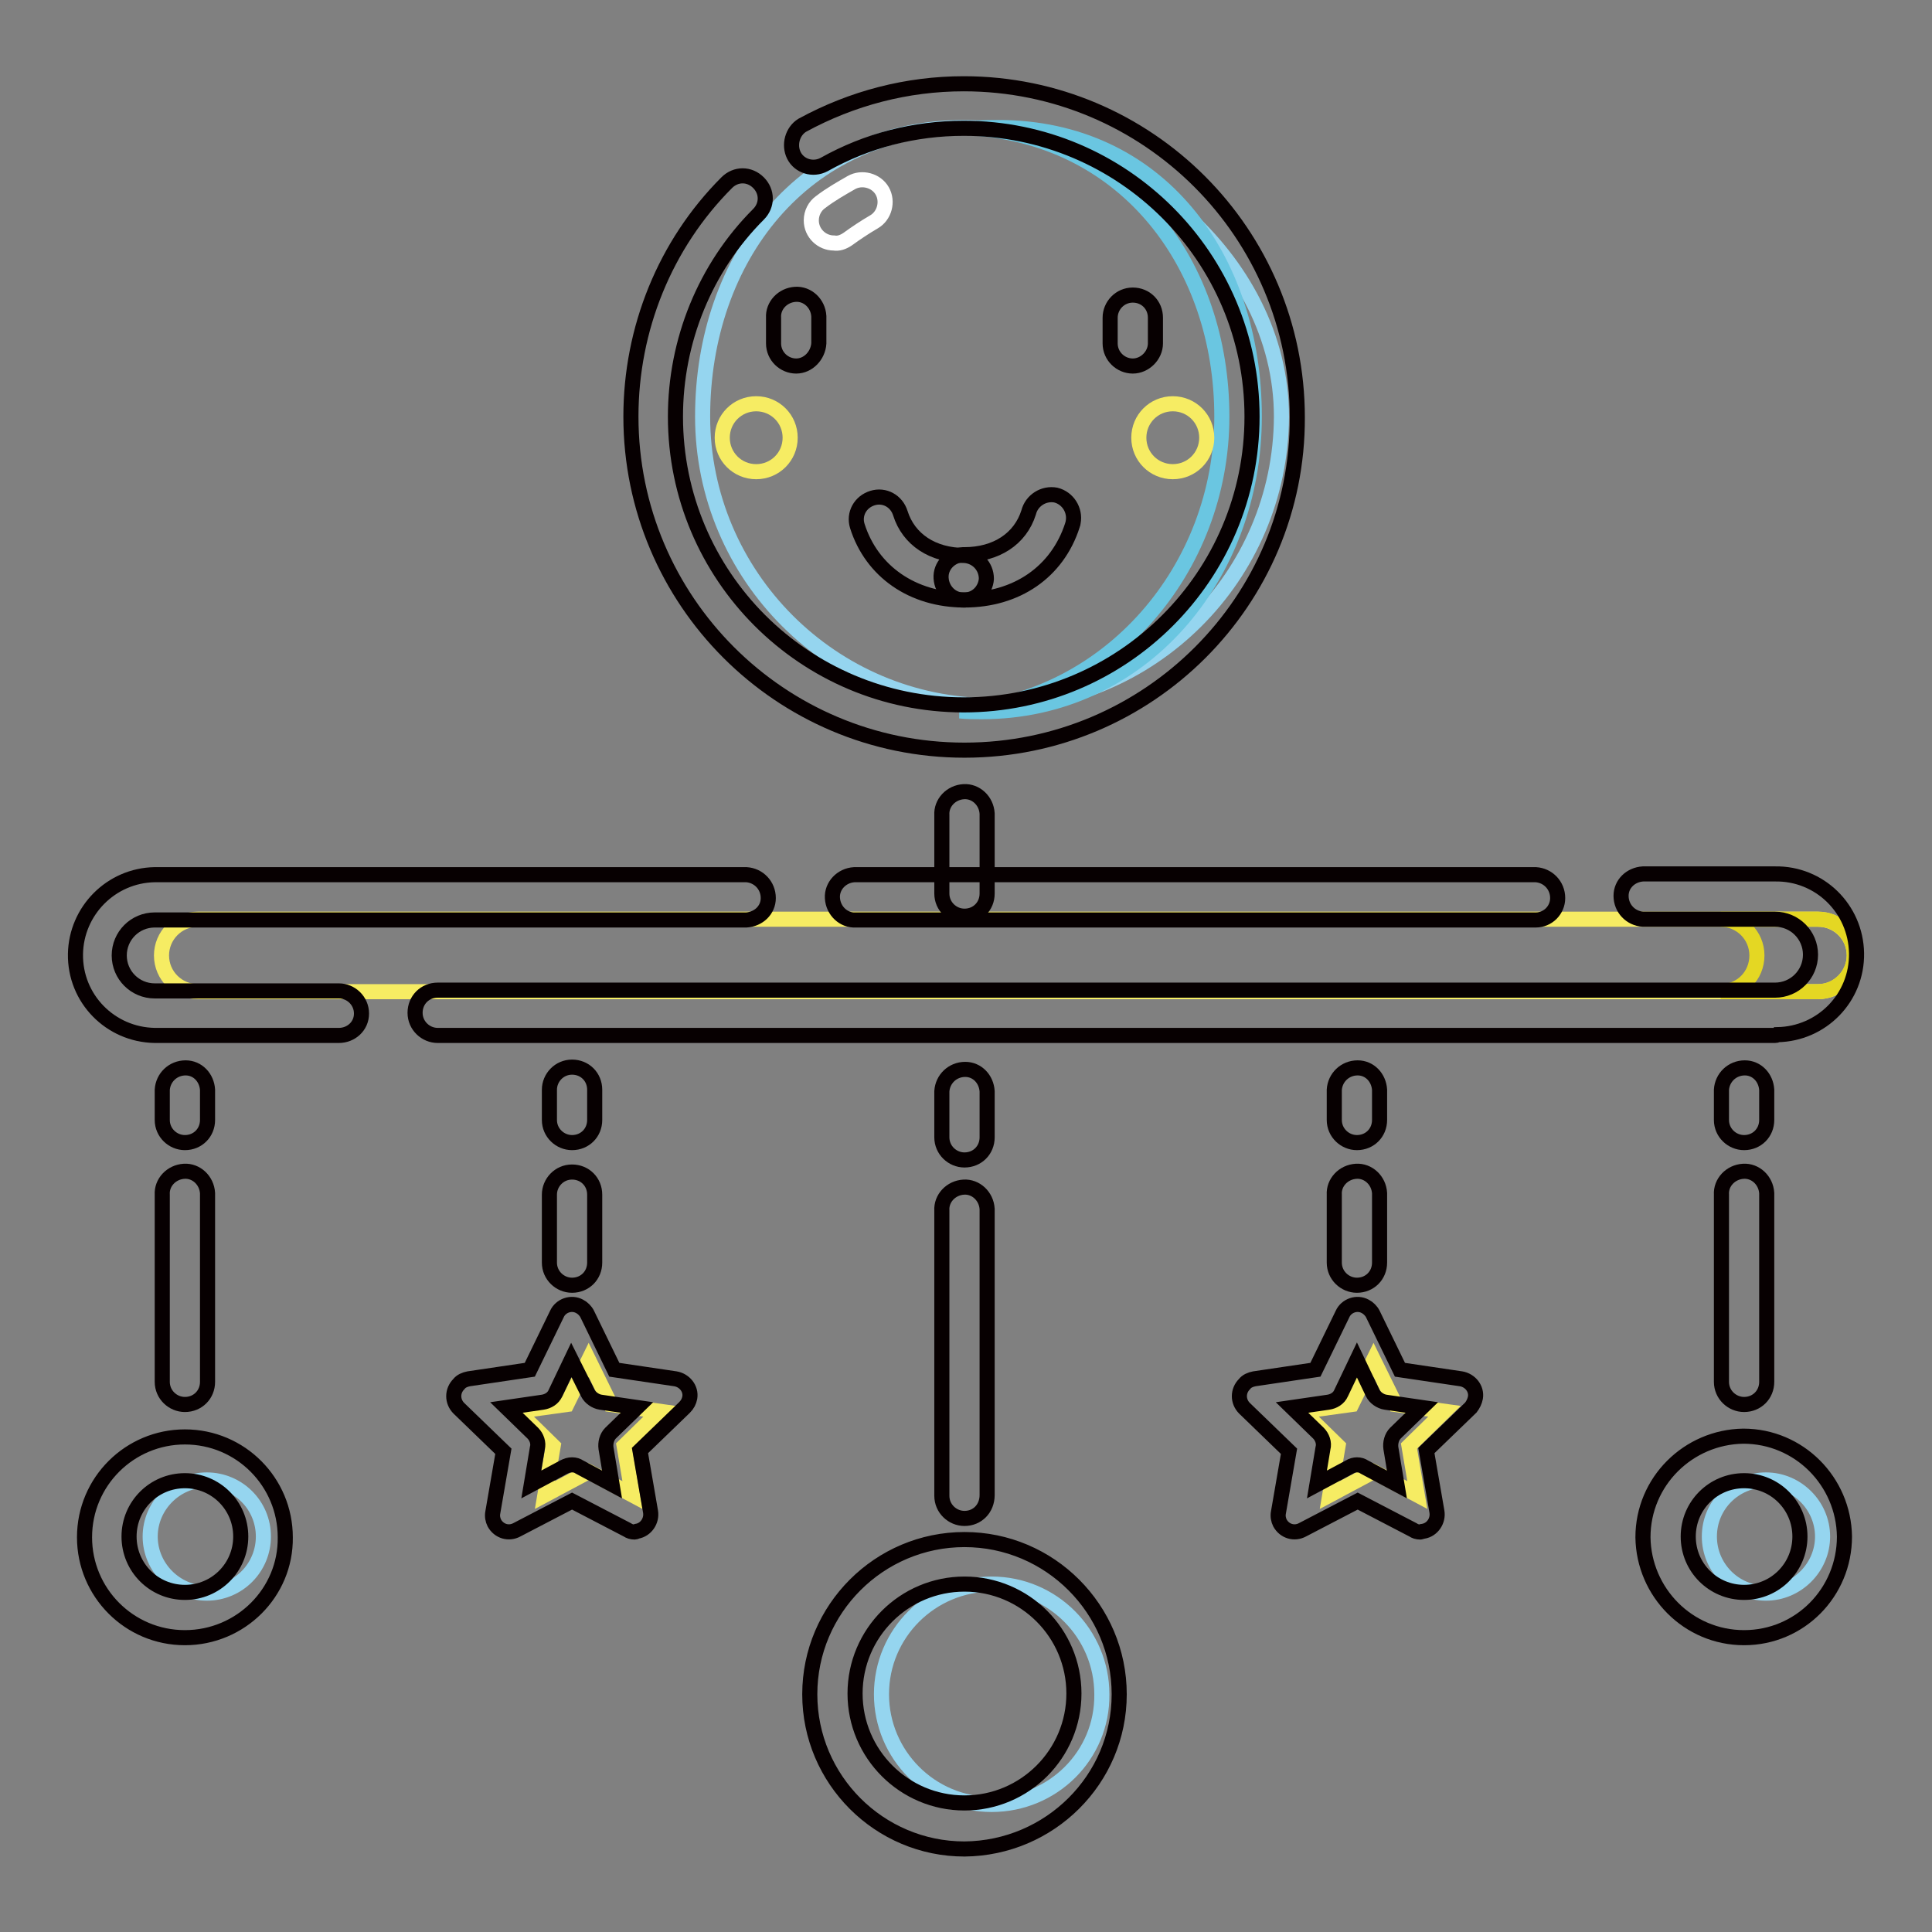 <?xml version="1.0" encoding="utf-8"?>
<!-- Svg Vector Icons : http://www.onlinewebfonts.com/icon -->
<!DOCTYPE svg PUBLIC "-//W3C//DTD SVG 1.1//EN" "http://www.w3.org/Graphics/SVG/1.1/DTD/svg11.dtd">
<svg version="1.1" xmlns="http://www.w3.org/2000/svg" xmlns:xlink="http://www.w3.org/1999/xlink" x="0px" y="0px" viewBox="0 0 256 256" enable-background="new 0 0 256 256" xml:space="preserve">
<rect x="0" y="0" width="256" height="256" fill="#808080" stroke="none"/>
<g> <path stroke-width="2" fill-opacity="0" stroke="#95d5ef"  d="M131.4,239.1c-8.1,0-14.6-6.6-14.6-14.6c0-8.1,6.6-14.6,14.6-14.6c8.1,0,14.6,6.6,14.6,14.6 C146.1,232.6,139.5,239.1,131.4,239.1z M234,211.1c4.1,0,7.5-3.4,7.5-7.5s-3.4-7.5-7.5-7.5c-4.1,0-7.5,3.3-7.5,7.5 C226.5,207.7,229.8,211.1,234,211.1z M27.4,211.1c-4.1,0-7.5-3.4-7.5-7.5c0-4.1,3.4-7.5,7.5-7.5c4.1,0,7.5,3.3,7.5,7.5 C34.9,207.7,31.6,211.1,27.4,211.1z"/> <path stroke-width="2" fill-opacity="0" stroke="#f6ec63"  d="M26.2,131.4c-2.6,0-4.8-2.1-4.8-4.8c0-2.6,2.1-4.8,4.8-4.8c0,0,0,0,0,0h214.7c2.6,0,4.8,2.1,4.8,4.8 c0,2.6-2.1,4.8-4.8,4.8H26.2z"/> <path stroke-width="2" fill-opacity="0" stroke="#e4d723"  d="M240.9,121.8h-12.9c2.6,0,4.8,2.1,4.8,4.8s-2.1,4.8-4.8,4.8h12.9c2.6,0,4.8-2.2,4.8-4.8 C245.7,123.9,243.6,121.8,240.9,121.8z"/> <path stroke-width="2" fill-opacity="0" stroke="#95d5ef"  d="M131.4,93.5c-21.1,0-38.3-17.2-38.3-38.3s13.5-38.3,34.6-38.3c21.1,0,42.1,17.2,42.1,38.3 C169.7,76.4,152.5,93.5,131.4,93.5z"/> <path stroke-width="2" fill-opacity="0" stroke="#6ac6e1"  d="M132.3,16.9c-1,0-1.9,0-2.9,0.1c19.8,1.5,32.5,18,32.5,38.2s-14.9,37.5-34.7,39c0.9,0.1,1.9,0.1,2.9,0.1 c21.1,0,36.1-17.9,36.1-39.1S153.4,16.9,132.3,16.9z"/> <path stroke-width="2" fill-opacity="0" stroke="#f6ec63"  d="M73.3,191.6l-4.7-4.6l6.5-0.9l2.9-5.9l2.9,5.9l6.5,0.9l-4.7,4.6l1.1,6.5L78,195l-5.8,3.1L73.3,191.6z"/> <path stroke-width="2" fill-opacity="0" stroke="#070001"  d="M24.5,186.1c-1.6,0-3-1.3-3-3v-24.8c-0.1-1.6,1.2-3,2.9-3.1c1.6-0.1,3,1.2,3.1,2.9c0,0.1,0,0.1,0,0.2v24.8 C27.5,184.8,26.2,186.1,24.5,186.1z M127.8,201.2c-1.6,0-3-1.3-3-3v-37.8c-0.1-1.6,1.2-3,2.9-3.1c1.6-0.1,3,1.2,3.1,2.9 c0,0.1,0,0.1,0,0.2v37.7C130.8,199.9,129.5,201.2,127.8,201.2C127.8,201.2,127.8,201.2,127.8,201.2z M24.5,151.4c-1.6,0-3-1.3-3-3 v-4c0.1-1.6,1.4-2.9,3.1-2.9c1.6,0,2.8,1.3,2.9,2.9v4C27.5,150.1,26.2,151.4,24.5,151.4z M75.8,170.3c-1.6,0-3-1.3-3-3v-9 c0-1.6,1.3-3,3-3s3,1.3,3,3v9C78.8,169,77.5,170.3,75.8,170.3z M75.8,151.4c-1.6,0-3-1.3-3-3v-4c0-1.6,1.3-3,3-3s3,1.3,3,3v4 C78.8,150.1,77.5,151.4,75.8,151.4z M127.8,121.4c-1.6,0-3-1.3-3-3c0,0,0,0,0,0V108c-0.1-1.6,1.2-3,2.9-3.1c1.6-0.1,3,1.2,3.1,2.9 c0,0.1,0,0.1,0,0.2v10.4C130.8,120.1,129.5,121.4,127.8,121.4z"/> <path stroke-width="2" fill-opacity="0" stroke="#070001"  d="M203.5,121.9h-90.1c-1.6,0.1-3-1.2-3.1-2.9c-0.1-1.6,1.2-3,2.9-3.1c0.1,0,0.1,0,0.2,0h90.1 c1.6,0.1,2.9,1.4,2.9,3.1C206.4,120.6,205.1,121.9,203.5,121.9z M44.9,137.2H20.5c-5.9-0.1-10.6-4.9-10.5-10.8 c0.1-5.7,4.7-10.4,10.5-10.5h78.4c1.6,0.1,2.9,1.4,2.9,3.1c0,1.6-1.3,2.8-2.9,2.9H20.5c-2.6,0-4.7,2.1-4.7,4.7s2.1,4.7,4.7,4.7 h24.4c1.6,0,3,1.3,3,3S46.5,137.2,44.9,137.2L44.9,137.2z"/> <path stroke-width="2" fill-opacity="0" stroke="#070001"  d="M235.2,137.2H58c-1.6,0-3-1.3-3-3s1.3-3,3-3h177.2c2.6,0,4.7-2.1,4.7-4.7s-2.1-4.7-4.7-4.7h-17.5 c-1.6-0.1-2.9-1.4-2.9-3.1c0-1.6,1.3-2.8,2.9-2.9h17.5c5.9-0.1,10.7,4.6,10.8,10.5c0.1,5.9-4.6,10.7-10.5,10.8 C235.4,137.2,235.3,137.2,235.2,137.2L235.2,137.2z M127.8,99.4c-24.4,0-44.2-19.8-44.2-44.2c0-11.6,4.5-22.8,12.7-31 c1.2-1.2,3-1.2,4.2,0c1.2,1.2,1.2,3,0,4.2c-7.1,7.1-11,16.8-11,26.8c0,21.1,17.1,38.2,38.2,38.2c21.1,0,38.2-17.1,38.2-38.2 c0-21.1-17.1-38.2-38.2-38.2c-6.5,0-12.8,1.6-18.5,4.8c-1.5,0.8-3.3,0.2-4-1.2c-0.7-1.4-0.2-3.2,1.1-4c6.6-3.6,13.9-5.5,21.4-5.5 c24.4,0,44.2,19.8,44.2,44.2C172,79.6,152.2,99.4,127.8,99.4z M24.5,217c-7.4,0-13.3-6-13.3-13.3c0-7.4,6-13.3,13.3-13.3 c7.4,0,13.3,6,13.3,13.3C37.9,211,31.9,217,24.5,217z M24.5,196.2c-4.1,0-7.4,3.3-7.4,7.4c0,4.1,3.3,7.4,7.4,7.4 c4.1,0,7.4-3.3,7.4-7.4l0,0C31.9,199.5,28.6,196.2,24.5,196.2C24.6,196.2,24.5,196.2,24.5,196.2L24.5,196.2z M127.8,245 c-11.3,0-20.5-9.2-20.5-20.5c0-11.3,9.2-20.5,20.5-20.5c11.3,0,20.5,9.2,20.5,20.5l0,0C148.3,235.8,139.1,244.9,127.8,245z  M127.8,209.9c-8,0-14.5,6.5-14.5,14.5c0,8,6.5,14.5,14.5,14.5c8,0,14.5-6.5,14.5-14.5C142.3,216.4,135.8,209.9,127.8,209.9 L127.8,209.9z M127.8,153.7c-1.6,0-3-1.3-3-3c0,0,0,0,0,0v-6.1c0.1-1.6,1.4-2.9,3.1-2.9c1.6,0,2.8,1.3,2.9,2.9v6.1 C130.8,152.4,129.5,153.7,127.8,153.7z M84.1,203c-0.4,0-0.7-0.1-1-0.3l-7.3-3.8l-7.3,3.8c-1.1,0.6-2.4,0.2-3-0.9 c-0.2-0.4-0.3-0.9-0.2-1.4l1.4-8.1l-5.9-5.7c-0.9-0.9-0.9-2.3,0-3.2c0.3-0.4,0.8-0.6,1.3-0.7l8.1-1.2l3.6-7.4c0.5-1.1,1.9-1.6,3-1 c0.4,0.2,0.8,0.6,1,1l3.6,7.4l8.1,1.2c1.2,0.2,2.1,1.3,1.9,2.5c-0.1,0.5-0.3,0.9-0.7,1.3l-5.9,5.7l1.4,8.1c0.2,1.2-0.6,2.4-1.8,2.6 C84.4,202.9,84.2,203,84.1,203L84.1,203z M75.8,194.1c0.4,0,0.7,0.1,1,0.3l4.3,2.3l-0.8-4.8c-0.1-0.7,0.1-1.5,0.6-2l3.5-3.4 l-4.8-0.7c-0.7-0.1-1.4-0.6-1.7-1.2l-2.2-4.4l-2.1,4.4c-0.3,0.7-1,1.1-1.7,1.2l-4.8,0.7l3.5,3.4c0.5,0.5,0.8,1.3,0.6,2l-0.8,4.8 l4.3-2.3C75.1,194.2,75.4,194.1,75.8,194.1z"/> <path stroke-width="2" fill-opacity="0" stroke="#f6ec63"  d="M186.7,191.6l4.7-4.6l-6.5-0.9l-2.9-5.9l-2.9,5.9l-6.5,0.9l4.7,4.6l-1.1,6.5l5.8-3.1l5.8,3.1L186.7,191.6 L186.7,191.6z"/> <path stroke-width="2" fill-opacity="0" stroke="#070001"  d="M231.1,186.1c-1.6,0-3-1.3-3-3v-24.8c-0.1-1.6,1.2-3,2.9-3.1c1.6-0.1,3,1.2,3.1,2.9c0,0.1,0,0.1,0,0.2v24.8 C234.1,184.8,232.8,186.1,231.1,186.1L231.1,186.1z M231.1,151.4c-1.6,0-3-1.3-3-3v-4c0.1-1.6,1.4-2.9,3.1-2.9 c1.6,0,2.8,1.3,2.9,2.9v4C234.1,150.1,232.8,151.4,231.1,151.4L231.1,151.4z M179.8,170.3c-1.6,0-3-1.3-3-3v-9 c-0.1-1.6,1.2-3,2.9-3.1c1.6-0.1,3,1.2,3.1,2.9c0,0.1,0,0.1,0,0.2v9C182.8,169,181.5,170.3,179.8,170.3L179.8,170.3z M179.8,151.4 c-1.6,0-3-1.3-3-3v-4c0.1-1.6,1.4-2.9,3.1-2.9c1.6,0,2.8,1.3,2.9,2.9v4C182.8,150.1,181.5,151.4,179.8,151.4L179.8,151.4z  M231.1,217c-7.4,0-13.3-6-13.4-13.3c0-7.4,6-13.3,13.3-13.4c7.4,0,13.3,6,13.4,13.3C244.4,211,238.5,217,231.1,217z M231.1,196.2 c-4.1,0-7.4,3.3-7.4,7.4c0,4.1,3.3,7.4,7.4,7.4c4.1,0,7.4-3.3,7.4-7.4l0,0C238.5,199.5,235.2,196.2,231.1,196.2 C231.1,196.2,231.1,196.2,231.1,196.2L231.1,196.2z M188.2,203c-0.4,0-0.7-0.1-1-0.3l-7.3-3.8l-7.3,3.8c-1.1,0.6-2.4,0.2-3-0.9 c-0.2-0.4-0.3-0.9-0.2-1.4l1.4-8.1l-5.9-5.7c-0.9-0.9-0.9-2.3,0-3.2c0.3-0.4,0.8-0.6,1.3-0.7l8.1-1.2l3.6-7.4c0.5-1.1,1.9-1.6,3-1 c0.4,0.2,0.8,0.6,1,1l3.6,7.4l8.1,1.2c1.2,0.2,2.1,1.3,1.9,2.5c-0.1,0.5-0.3,0.9-0.6,1.3l-5.9,5.7l1.4,8.1c0.2,1.2-0.6,2.4-1.8,2.6 C188.4,202.9,188.3,203,188.2,203L188.2,203z M179.8,194.1c0.4,0,0.7,0.1,1,0.3l4.3,2.3l-0.8-4.8c-0.1-0.7,0.1-1.5,0.6-2l3.5-3.4 l-4.8-0.7c-0.7-0.1-1.4-0.6-1.7-1.2l-2.1-4.4l-2.1,4.4c-0.3,0.7-1,1.1-1.7,1.2l-4.8,0.7l3.5,3.4c0.5,0.5,0.8,1.3,0.6,2l-0.8,4.8 l4.3-2.3C179.1,194.2,179.5,194.1,179.8,194.1z M127.8,79.5c-1.6,0.1-3-1.2-3.1-2.9c-0.1-1.6,1.2-3,2.9-3.1c0.1,0,0.1,0,0.2,0 c4.2,0,7.4-2.1,8.5-5.6c0.4-1.6,2-2.6,3.6-2.3c1.6,0.4,2.6,2,2.3,3.6c0,0.2-0.1,0.3-0.1,0.4C140.1,75.8,134.7,79.5,127.8,79.5z"/> <path stroke-width="2" fill-opacity="0" stroke="#070001"  d="M127.8,79.5c-6.9,0-12.3-3.8-14.2-9.8c-0.5-1.6,0.4-3.2,2-3.7c1.6-0.5,3.2,0.4,3.7,2l0,0 c1.1,3.5,4.3,5.6,8.5,5.6c1.6,0.1,2.9,1.4,2.9,3.1C130.6,78.2,129.4,79.5,127.8,79.5L127.8,79.5z"/> <path stroke-width="2" fill-opacity="0" stroke="#f6ec63"  d="M95.7,58c0,2.5,2,4.5,4.5,4.5c2.5,0,4.5-2,4.5-4.5c0-2.5-2-4.5-4.5-4.5C97.7,53.5,95.7,55.5,95.7,58z"/> <path stroke-width="2" fill-opacity="0" stroke="#f6ec63"  d="M150.9,58c0,2.5,2,4.5,4.5,4.5c2.5,0,4.5-2,4.5-4.5c0,0,0,0,0,0c0-2.5-2-4.5-4.5-4.5 C152.9,53.5,150.9,55.5,150.9,58C150.9,58,150.9,58,150.9,58z"/> <path stroke-width="2" fill-opacity="0" stroke="#070001"  d="M105.5,48.5c-1.6,0-3-1.3-3-3v-3.4c-0.1-1.6,1.2-3,2.9-3.1c1.6-0.1,3,1.2,3.1,2.9c0,0.1,0,0.1,0,0.2v3.4 C108.4,47.1,107.1,48.5,105.5,48.5L105.5,48.5z M150.1,48.5c-1.6,0-3-1.3-3-3v-3.4c0-1.6,1.3-3,3-3s3,1.3,3,3v3.4 C153.1,47.1,151.7,48.5,150.1,48.5L150.1,48.5z"/> <path stroke-width="2" fill-opacity="0" stroke="#ffffff"  d="M110.5,32.2c-1.6,0-3-1.3-3-3c0-1,0.5-1.9,1.2-2.4c1.3-1,2.7-1.8,4.1-2.6c1.4-0.8,3.3-0.3,4.1,1.1 c0.8,1.4,0.3,3.3-1.1,4.1c-1.2,0.7-2.4,1.5-3.5,2.3C111.7,32.1,111.1,32.3,110.5,32.2z"/></g>
</svg>